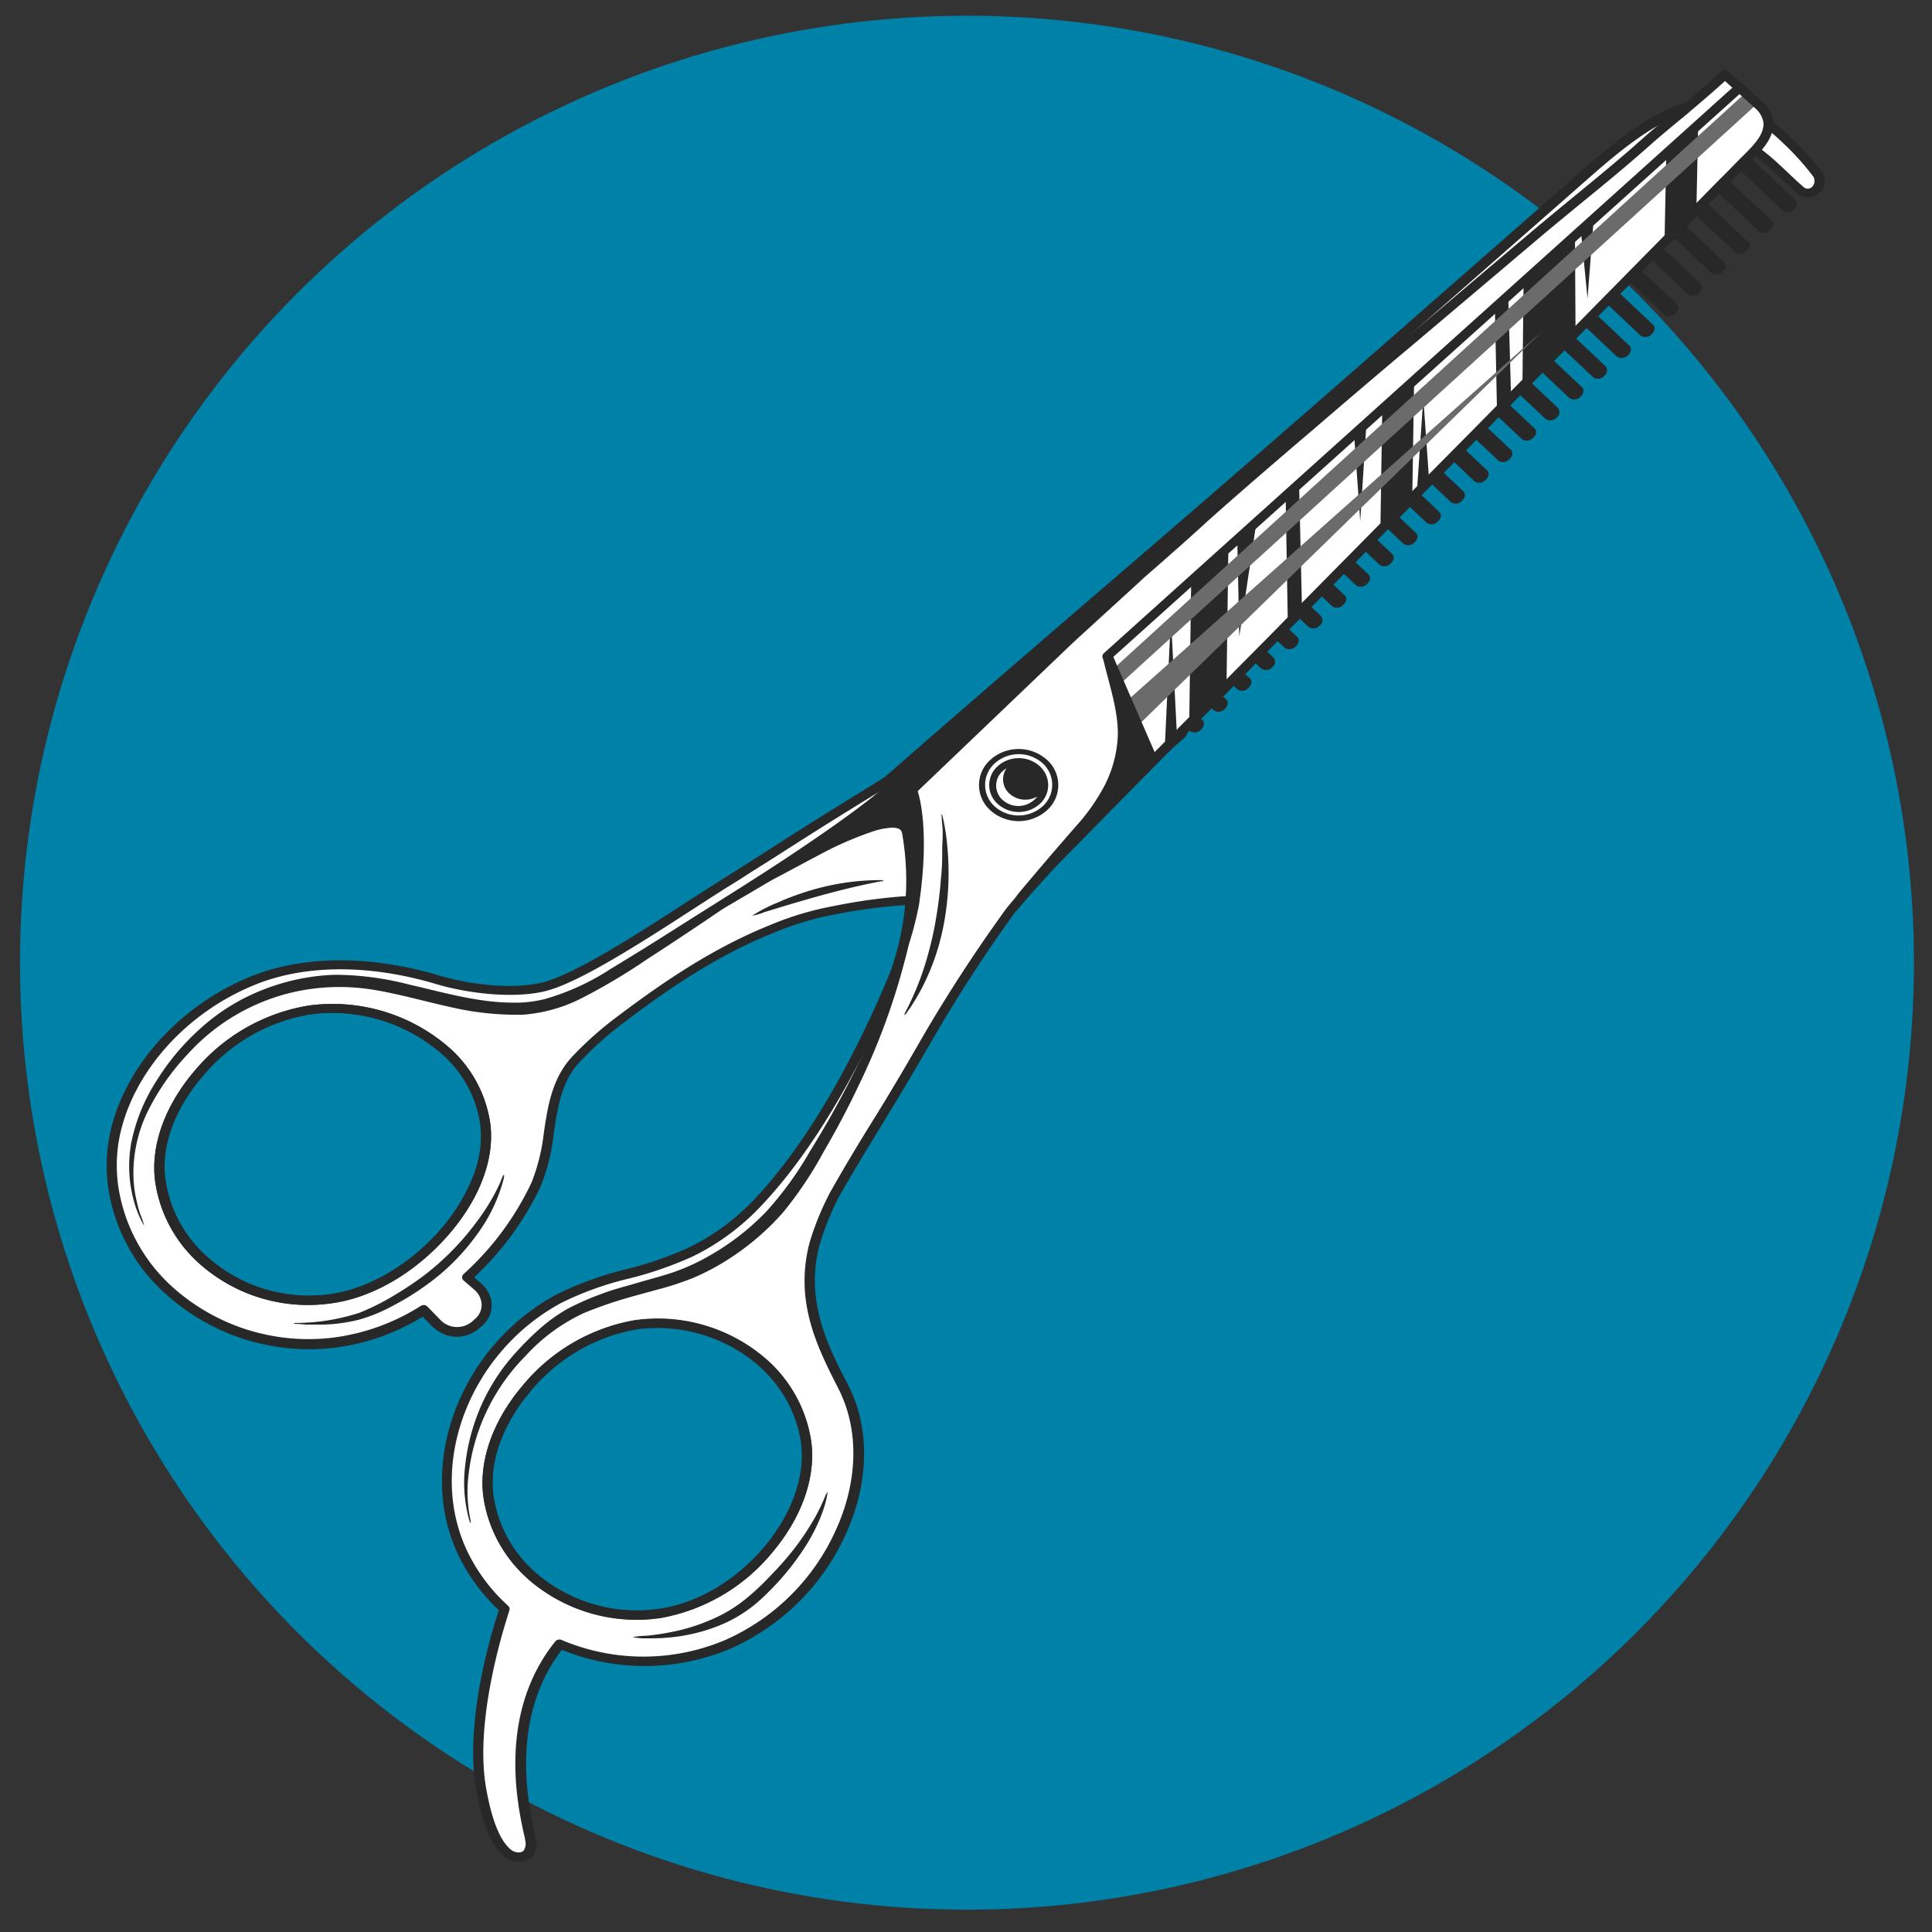 <svg xmlns="http://www.w3.org/2000/svg" viewBox="0 0 200 200"><rect x="0" y="0" width="200" height="200" fill="#333333" stroke="none"/><defs><style>.cls-1{isolation:isolate;}.cls-2{fill:#0081a7;}.cls-3{fill:#282828;}.cls-4{fill:#fff;}.cls-5{fill:none;}.cls-6{fill:#6b6b6b;mix-blend-mode:screen;}</style></defs><title>icon</title><g class="cls-1"><g id="icon3"><circle class="cls-2" cx="100.1" cy="99.66" r="98.03"/></g><g id="icon4"><path class="cls-3" d="M136.29,47.81c-.26-.24-.18-.7.17-1h0a.87.87,0,0,1,1.12-.12l9,8.48c.26.24.18.69-.17,1h0a.87.87,0,0,1-1.12.12Z"/><path class="cls-3" d="M133.83,50c-.26-.25-.18-.7.18-1h0a.86.86,0,0,1,1.11-.13l9,8.48c.26.24.18.7-.18,1h0a.87.87,0,0,1-1.12.12Z"/><path class="cls-3" d="M131.38,52.12c-.26-.24-.18-.7.17-1h0a.87.87,0,0,1,1.12-.12l9,8.47c.26.25.18.7-.17,1h0a.88.88,0,0,1-1.12.12Z"/><path class="cls-3" d="M128.92,54.28c-.26-.25-.18-.7.18-1h0a.87.87,0,0,1,1.11-.12l9,8.48c.26.24.18.7-.18,1h0a.87.87,0,0,1-1.12.12Z"/><path class="cls-3" d="M126.47,56.43a.7.7,0,0,1,.17-1h0a.87.87,0,0,1,1.12-.13l9,8.48a.7.7,0,0,1-.17,1h0a.87.87,0,0,1-1.12.13Z"/><path class="cls-3" d="M124,58.58c-.26-.24-.18-.69.18-1h0a.86.86,0,0,1,1.11-.12l9,8.48c.26.24.18.69-.18,1h0a.87.87,0,0,1-1.12.12Z"/><path class="cls-3" d="M121.56,60.74a.7.7,0,0,1,.17-1h0a.87.87,0,0,1,1.12-.13l9,8.48a.7.7,0,0,1-.17,1h0a.87.87,0,0,1-1.12.12Z"/><path class="cls-3" d="M119.1,62.89c-.26-.24-.18-.7.18-1h0a.86.86,0,0,1,1.11-.12l9,8.47c.26.25.18.7-.18,1h0a.88.88,0,0,1-1.12.12Z"/><path class="cls-3" d="M116.65,65.05c-.26-.25-.18-.7.17-1h0a.88.88,0,0,1,1.12-.12l9,8.48c.26.24.18.7-.17,1h0a.87.87,0,0,1-1.12.12Z"/><path class="cls-3" d="M114.19,67.2c-.26-.25-.18-.7.18-1h0a.86.86,0,0,1,1.11-.12l9,8.47c.26.25.18.7-.18,1h0a.87.87,0,0,1-1.12.13Z"/><path class="cls-3" d="M175.57,13.35a.7.7,0,0,1,.17-1h0a.87.87,0,0,1,1.12-.13l9,8.48c.26.24.18.7-.17,1h0a.87.87,0,0,1-1.12.12Z"/><path class="cls-3" d="M173.11,15.5c-.26-.24-.18-.7.18-1h0a.87.87,0,0,1,1.12-.12l9,8.47c.26.25.18.7-.18,1h0a.88.88,0,0,1-1.12.12Z"/><path class="cls-3" d="M170.66,17.66c-.26-.25-.18-.7.17-1h0a.88.88,0,0,1,1.12-.12l9,8.48c.26.24.18.7-.17,1h0a.87.87,0,0,1-1.12.12Z"/><path class="cls-3" d="M168.2,19.81c-.26-.25-.18-.7.18-1h0a.87.87,0,0,1,1.12-.13l9,8.48c.26.25.18.7-.18,1h0a.87.87,0,0,1-1.12.13Z"/><path class="cls-3" d="M165.75,22c-.26-.24-.18-.69.17-1h0a.87.87,0,0,1,1.12-.12l9,8.48c.26.24.18.69-.17,1h0a.87.87,0,0,1-1.12.12Z"/><path class="cls-3" d="M163.29,24.12c-.26-.25-.18-.7.18-1h0a.87.87,0,0,1,1.12-.13l9,8.48c.26.25.18.7-.18,1h0a.87.87,0,0,1-1.12.12Z"/><path class="cls-3" d="M160.84,26.27c-.26-.24-.18-.7.17-1h0a.87.87,0,0,1,1.12-.12l9,8.47c.26.25.18.7-.17,1h0a.88.88,0,0,1-1.12.12Z"/><path class="cls-3" d="M158.38,28.43c-.26-.25-.18-.7.18-1h0a.88.88,0,0,1,1.12-.12l9,8.48c.26.24.18.7-.18,1h0a.87.87,0,0,1-1.12.12Z"/><path class="cls-3" d="M155.93,30.58a.7.7,0,0,1,.17-1h0a.87.87,0,0,1,1.12-.12l9,8.47a.7.7,0,0,1-.17,1h0a.87.87,0,0,1-1.12.13Z"/><path class="cls-3" d="M151,34.89a.7.7,0,0,1,.17-1h0a.87.87,0,0,1,1.12-.13l9,8.48a.7.7,0,0,1-.17,1h0a.87.87,0,0,1-1.12.13Z"/><path class="cls-3" d="M146.11,39.2c-.26-.25-.18-.7.17-1h0a.88.88,0,0,1,1.12-.12l9,8.48c.26.24.18.7-.17,1h0a.87.87,0,0,1-1.12.12Z"/><path class="cls-3" d="M153.47,32.73c-.26-.24-.18-.69.18-1h0a.87.87,0,0,1,1.12-.12l9,8.48c.26.24.18.69-.18,1h0a.87.87,0,0,1-1.12.12Z"/><path class="cls-3" d="M148.56,37c-.26-.24-.18-.7.18-1h0a.87.87,0,0,1,1.12-.12l9,8.47c.26.25.18.7-.18,1h0a.88.88,0,0,1-1.12.12Z"/><path class="cls-3" d="M143.65,41.35c-.26-.24-.18-.7.18-1h0a.87.87,0,0,1,1.12-.12l9,8.47c.26.25.18.7-.18,1h0a.87.87,0,0,1-1.12.13Z"/><path class="cls-3" d="M141.2,43.5c-.26-.24-.18-.69.17-1h0a.87.87,0,0,1,1.12-.12l9,8.48c.26.24.18.7-.17,1h0a.87.87,0,0,1-1.12.12Z"/><path class="cls-3" d="M139.82,46.68c-.26-.25-.18-.7.18-1l-.44-.41c.36-.32.22-1,.47-.74L149,53c.26.25.18.7-.18,1h0a.87.87,0,0,1-1.12.13Z"/><path class="cls-4" d="M186.41,19.71A1.24,1.24,0,0,0,188.15,18c-1.77-2.36-5.14-5.63-7.84-6.78-5.46-2.31-11.94,3.15-16.33,7-16,14-31.89,28-48.07,41.91C109.25,65.83,98.57,75.07,92,80.84c-3.8,2.36-7.62,4.7-11.38,7.12-3.11,2-6.27,4-9.37,6-5.18,3.36-11.52,7.41-14.84,8.25s-7.83.25-11-.71c-6.11-1.82-13.15-2.35-19.16.08-7,2.86-12.82,9-14.28,16a16,16,0,0,0-.16,5.43c1.52,10.21,11.84,17.37,23.05,16a22.67,22.67,0,0,0,9.08-3.34l1.38,1.43a3,3,0,0,0,4,.16l.34-.3a2.37,2.37,0,0,0,0-3.63l-1.19-1.06a30.28,30.28,0,0,0,7.16-9.66c1.88-4.18.8-9.37,4.16-13a35.66,35.66,0,0,1,4.55-4,68.27,68.27,0,0,1,15.6-9.37,31.68,31.68,0,0,1,6.57-2,55.35,55.35,0,0,1,8.12-1.06c2.37-.08,5.73-.36,9-.65,0,0,16.48-14.46,18.9-16.57l0,0a10.22,10.22,0,0,1,.31-15.4l47-41.26C179.45,10.74,181.62,15.57,186.41,19.71ZM34,134.47c-8.48,1.05-16.29-4.37-17.44-12.1s7-16.76,15.47-17.81,17,3.93,18.15,11.66S42.53,133.42,34,134.47Z"/><path class="cls-3" d="M17.21,134a18.38,18.38,0,0,1-6-11,16.09,16.09,0,0,1,.16-5.58c1.44-6.91,7.17-13.32,14.58-16.33,5.43-2.2,12.37-2.24,19.53-.1,3.08.92,7.59,1.49,10.73.7,3.37-.85,10.17-5.26,14.66-8.17,1.66-1.08,3.36-2.15,5-3.19,1.44-.91,2.93-1.85,4.38-2.79,3.31-2.13,6.71-4.23,10-6.26l1.34-.84c6.42-5.62,17.09-14.85,23.9-20.69,14.52-12.47,29.07-25.24,43.15-37.6l4.92-4.32c4.1-3.59,11-9.61,16.91-7.09A17.65,17.65,0,0,1,185.12,14a28.93,28.93,0,0,1,3.46,3.74A1.75,1.75,0,0,1,188.3,20a1.7,1.7,0,0,1-2.2.06l0,0c-.65-.56-1.25-1.14-1.83-1.69l-1.07-1c-3-2.75-5.72-4.2-13.08,2.26L123,60.89a9.77,9.77,0,0,0-.3,14.73l0,0a.46.46,0,0,1,.16.34.5.5,0,0,1-.16.34l-18.9,16.57a.49.49,0,0,1-.31.13c-3.06.27-6.54.57-9,.65a56.64,56.64,0,0,0-8,1,30.76,30.76,0,0,0-6.46,1.94c-5.93,2.36-11.15,6-15.48,9.29a35.92,35.92,0,0,0-4.49,4c-1.92,2-2.31,4.65-2.73,7.39A20.62,20.62,0,0,1,56,122.74a30.84,30.84,0,0,1-6.91,9.48l.81.72a3.06,3.06,0,0,1,1,2.16,2.8,2.8,0,0,1-1,2.15l-.35.3a3.49,3.49,0,0,1-4.66-.13l-.05,0v0l-1.08-1.12a22.89,22.89,0,0,1-8.92,3.19A22.14,22.14,0,0,1,17.21,134ZM184.39,14.63a16.66,16.66,0,0,0-4.3-3c-5.3-2.25-11.84,3.49-15.75,6.92l-4.92,4.32C145.35,35.22,130.79,48,116.26,60.47c-6.81,5.85-17.51,15.1-23.91,20.72a.18.18,0,0,0-.07,0l-1.39.85c-3.29,2-6.69,4.13-10,6.26-1.46.94-3,1.88-4.39,2.79-1.64,1-3.34,2.11-5,3.18-5.79,3.76-11.72,7.49-15,8.32s-8.1.25-11.32-.71c-6.92-2.07-13.59-2.05-18.78.06-7.11,2.88-12.6,9-14,15.63a15.36,15.36,0,0,0-.15,5.28,17.54,17.54,0,0,0,5.65,10.42,21.06,21.06,0,0,0,16.81,5.17,22.14,22.14,0,0,0,8.86-3.26.55.55,0,0,1,.68.08l1.4,1.44a2.4,2.4,0,0,0,3.2.12l.34-.3a1.89,1.89,0,0,0,.67-1.45,2.16,2.16,0,0,0-.7-1.51L48,132.56a.42.42,0,0,1-.16-.33.45.45,0,0,1,.15-.34,29.94,29.94,0,0,0,7.05-9.51,20.26,20.26,0,0,0,1.27-5.21c.42-2.76.85-5.61,3-7.87a36.36,36.36,0,0,1,4.61-4.08c4.39-3.31,9.69-7,15.73-9.43a31.8,31.8,0,0,1,6.67-2,56.84,56.84,0,0,1,8.21-1.07c2.38-.08,5.75-.36,8.75-.63L121.66,76a10.67,10.67,0,0,1,.66-15.76l47-41.26c8-7,11.33-5.17,14.55-2.24.36.32.71.66,1.08,1,.56.54,1.15,1.1,1.78,1.64a.62.62,0,0,0,.82,0,.87.87,0,0,0,.16-1.1h0A27.52,27.52,0,0,0,184.39,14.63ZM20.62,130.79a14.06,14.06,0,0,1-4.54-8.36c-.56-3.78,1-8.07,4.23-11.77A19.46,19.46,0,0,1,32,104.09a18.37,18.37,0,0,1,14.5,4.36,12.93,12.93,0,0,1,4.23,7.7c.56,3.77-1.11,8.15-4.59,12s-7.87,6.28-12,6.79A16.9,16.9,0,0,1,20.62,130.79Zm25.15-21.67A17.29,17.29,0,0,0,32.14,105a18.37,18.37,0,0,0-11,6.22c-3.08,3.5-4.54,7.53-4,11a13.12,13.12,0,0,0,4.24,7.82A15.79,15.79,0,0,0,34,134c3.91-.48,8.16-2.89,11.37-6.45s4.88-7.76,4.36-11.27A12.07,12.07,0,0,0,45.77,109.12Z"/><path class="cls-3" d="M20.62,130.79h0a14.06,14.06,0,0,1-4.54-8.36c-.56-3.78,1-8.07,4.23-11.77A19.46,19.46,0,0,1,32,104.09a18.37,18.37,0,0,1,14.5,4.36,12.93,12.93,0,0,1,4.23,7.7c.56,3.77-1.11,8.15-4.59,12s-7.87,6.28-12,6.79A16.9,16.9,0,0,1,20.62,130.79Zm25.15-21.67A17.29,17.29,0,0,0,32.14,105a18.37,18.37,0,0,0-11,6.22c-3.08,3.5-4.54,7.53-4,11a13.12,13.12,0,0,0,4.24,7.82A15.79,15.79,0,0,0,34,134c3.91-.48,8.16-2.89,11.37-6.45A19.24,19.24,0,0,0,48.88,122a11,11,0,0,0,.82-5.74A12.07,12.07,0,0,0,45.77,109.12Z"/><path class="cls-3" d="M91.29,91.11a25.07,25.07,0,0,0-7.16,1,28.89,28.89,0,0,0-3.65,1.33,15.84,15.84,0,0,0-2.61,1.35,5.77,5.77,0,0,0,1.27-.37l1.9-.58q1.59-.48,3.18-.93c2.28-.64,4.57-1.22,6.92-1.67,0,0,.31,0,.3-.09s-.06,0-.15,0Z"/><path class="cls-3" d="M30.72,137.05c.34,0,.69.06,1,.07.58,0,1.17,0,1.76,0a16.77,16.77,0,0,0,3.73-.52,17,17,0,0,0,3.52-1.46,26.83,26.83,0,0,0,3.25-2,22.79,22.79,0,0,0,5.43-5.39,16.8,16.8,0,0,0,2.73-5.71c0-.08.11-.41,0-.43a3.5,3.5,0,0,0-.33.73c-.18.41-.38.82-.59,1.22a22.08,22.08,0,0,1-1.88,2.93A27.65,27.65,0,0,1,43.94,132a35.1,35.1,0,0,1-3.21,2.14,25,25,0,0,1-3.47,1.74,21.34,21.34,0,0,1-6.51,1.07s-.33,0-.33.06.11,0,.3.06Z"/><path class="cls-3" d="M92.66,82.71l-.27-1.1c0-.17-.09-.34-.13-.51s-.1-.24-.07-.26a12.83,12.83,0,0,1-1.38,1.26c-.69.58-1.41,1.12-2.13,1.66-1.89,1.41-3.83,2.75-5.79,4.07-4.26,2.88-8.66,5.57-13,8.33q-3.28,2.09-6.61,4.1a25.09,25.09,0,0,1-6.87,3.16,12.83,12.83,0,0,1-2.62.37,22.9,22.9,0,0,1-3.79-.23c-2.61-.36-5.13-1.07-7.69-1.65a30.85,30.85,0,0,0-7.66-1,22.17,22.17,0,0,0-7.4,1.54,20.84,20.84,0,0,0-6.36,3.89A24.87,24.87,0,0,0,16.13,112a18.42,18.42,0,0,0-2.57,6.45,13.66,13.66,0,0,0,.37,6.13,10.74,10.74,0,0,0,1,2.33,7.17,7.17,0,0,0-.39-1.16,11.6,11.6,0,0,1-.36-1.28,12.54,12.54,0,0,1-.37-3A14.62,14.62,0,0,1,15.32,115a24.38,24.38,0,0,1,4.09-5.85,21.11,21.11,0,0,1,12.46-6.73,21.88,21.88,0,0,1,6.9.06c2.63.44,5.18,1.18,7.77,1.75a30.14,30.14,0,0,0,7.63.81,16.05,16.05,0,0,0,6.09-1.73,62.83,62.83,0,0,0,6.71-4c2.2-1.42,4.38-2.87,6.55-4.33.55-.37,1.09-.76,1.66-1.1l1.7-1C78,92.24,79,91.61,80.1,91,82,90,83.83,89,85.75,88a36.57,36.57,0,0,1,4.32-1.83,7.61,7.61,0,0,1,2.27-.49,1.79,1.79,0,0,1,.69.11,1.07,1.07,0,0,1,.22.15c.08.09.11.27.2.33a2.53,2.53,0,0,0-.12-.77l-.21-.92C93,84,92.82,83.34,92.66,82.71Z"/><path class="cls-4" d="M54.9,190.44c-.33-1.91-3.38-12.23,3-20.21a22.25,22.25,0,0,0,17.38.05c10.27-4.34,16.75-17.28,12-26.63-2.2-4.32-4.5-8.93-3-14.8a28.33,28.33,0,0,1,2.09-5.13c3.1-5.46,5.71-9.34,9.56-16.07a157.26,157.26,0,0,1,8.66-13.39c2.16-2.63,4.39-5,4.39-5,2.49-2.51,2.84-2.88,5.32-5.4l9.34-9.47,10.79-11,11.13-11.29,10.83-11,10-10.14,8.25-8.37,5.8-5.89c1.28-1.3,2.62-2.47,2.59-4a2.86,2.86,0,0,0-1-1.84c-.91-.84-3.53-3.17-3.53-3.17-1.47,1.34-2.87,2.53-4.21,3.67s-2.69,2.22-4,3.38c-3.66,3.26-7.56,6.31-11.32,9.48-4.4,3.71-8.78,7.44-13.19,11.13-4.14,3.48-8.23,7-12.33,10.51-2.92,2.49-5.84,5-8.69,7.55l-.66.6c-10,9.08-31.67,27-31.67,27a28.22,28.22,0,0,1,.13,19.77c-3.21,7.84-8.15,17.34-14.24,23.74a23.81,23.81,0,0,1-6.81,5.06c-4.45,2.18-9.25,2.49-13.62,4.82-9.75,5.22-14.6,17.42-9.83,26.77a18.5,18.5,0,0,0,4.15,5.39s-3.77,10.72-2.45,18.49,3.92,7.17,3.92,7.17S55.22,192.35,54.9,190.44Zm-4.29-35.2c-1.31-7.71,6.63-16.87,15.09-18.07s16.39,4.1,17.69,11.81S76.76,165.85,68.29,167,51.91,163,50.61,155.24Z"/><path class="cls-3" d="M54.59,163.4h0a14,14,0,0,1-4.5-8.09c-.64-3.77.81-8.08,4-11.84a19.35,19.35,0,0,1,11.54-6.76,17.1,17.1,0,0,1,13.79,4.11,14.09,14.09,0,0,1,4.5,8.09c.64,3.77-.82,8.08-4,11.84a19.35,19.35,0,0,1-11.55,6.76A17.08,17.08,0,0,1,54.59,163.4Zm24.08-21.91a16,16,0,0,0-12.89-3.85,18.37,18.37,0,0,0-10.88,6.41c-3,3.55-4.38,7.6-3.78,11.12a13.15,13.15,0,0,0,4.2,7.56,16,16,0,0,0,12.89,3.85c8.37-1.18,15.91-10.19,14.67-17.53A13.16,13.16,0,0,0,78.67,141.49Z"/><ellipse class="cls-3" cx="105.45" cy="81.27" rx="3.58" ry="3.26"/><path class="cls-3" d="M102.55,83.91a3.5,3.5,0,0,1,0-5.28,4.39,4.39,0,0,1,5.8,0,3.5,3.5,0,0,1,0,5.28A4.39,4.39,0,0,1,102.55,83.91Zm5.06-4.61a3.26,3.26,0,0,0-4.32,0,2.61,2.61,0,0,0,0,3.94,3.26,3.26,0,0,0,4.32,0A2.61,2.61,0,0,0,107.61,79.3Z"/><path class="cls-3" d="M93.8,104.93l.51-.73.53-.85c.18-.33.41-.71.63-1.14a23.64,23.64,0,0,0,1.34-3.15,24.46,24.46,0,0,0,1-4,27.94,27.94,0,0,0,.38-4.14,28.87,28.87,0,0,0-.13-3.36c-.09-1-.21-1.71-.31-2.24s-.18-.82-.18-.85-.07-.21-.09-.21,0,.09,0,.23,0,.32.06.86.06,1.29,0,2.22c0,1.1,0,2.22-.13,3.32-.1,1.38-.27,2.74-.49,4.05a34.66,34.66,0,0,1-.89,4A29.52,29.52,0,0,1,95,102c-.17.44-.35.83-.5,1.18l-.41.88-.4.78c-.06.13-.09.21-.07.22S93.72,105,93.8,104.93Z"/><path class="cls-4" d="M104.48,82.14a2,2,0,0,1-.29-2.6,2.14,2.14,0,0,0-.39.28,2,2,0,0,0,0,3,2.44,2.44,0,0,0,3.24,0,1.8,1.8,0,0,0,.32-.36A2.46,2.46,0,0,1,104.48,82.14Z"/><path class="cls-3" d="M85.51,154.67a20.38,20.38,0,0,1-1.19,2.5,28.53,28.53,0,0,1-2.09,3.14,33.63,33.63,0,0,1-2.57,2.91,25.13,25.13,0,0,1-2.79,2.56,14.94,14.94,0,0,1-3.12,1.83,19.8,19.8,0,0,1-4.81,1.44c-.67.13-1.35.21-2,.28a9.77,9.77,0,0,0-1.46.14,6.39,6.39,0,0,0,1.47.13c.71,0,1.42,0,2.13-.07a18.2,18.2,0,0,0,5.08-1.14,14.06,14.06,0,0,0,4.59-2.82,27.73,27.73,0,0,0,4.74-5.66,19.09,19.09,0,0,0,1.55-3.1,10.93,10.93,0,0,0,.65-2.38s-.08.08-.15.24Z"/><path class="cls-3" d="M94.39,94.86a63.4,63.4,0,0,1-3.59,11,99.8,99.8,0,0,1-6.93,13.28,35.85,35.85,0,0,1-4.46,6.19,25.91,25.91,0,0,1-6.09,4.73,21.49,21.49,0,0,1-3.55,1.62c-1.23.42-2.5.74-3.75,1.11s-2.53.68-3.74,1.15a28.41,28.41,0,0,0-3.57,1.57A17.55,17.55,0,0,0,56,137.44a29.58,29.58,0,0,0-2.46,2.42,20.31,20.31,0,0,0-3.6,5.37,20.94,20.94,0,0,0-1.78,6.45,14.43,14.43,0,0,0,.37,5.51s.12.49.18.47-.1-.81-.11-.87a11.5,11.5,0,0,1-.15-1.16,14.24,14.24,0,0,1,.06-3,20.75,20.75,0,0,1,5.9-12.27,18.83,18.83,0,0,1,6.14-4.48c1.2-.48,2.4-.92,3.65-1.3s2.52-.71,3.78-1.06a30.73,30.73,0,0,0,3.7-1.2,23.89,23.89,0,0,0,3.48-1.81,26.6,26.6,0,0,0,5.9-5,39.67,39.67,0,0,0,4.21-6.29q1.92-3.28,3.55-6.71a69.68,69.68,0,0,0,4.78-12.84c.27-1,.51-2.09.72-3.14a17.83,17.83,0,0,0,.34-2.48,3,3,0,0,0-.24.8Z"/><path class="cls-4" d="M103,83.51A3,3,0,0,1,103,79a3.72,3.72,0,0,1,4.92,0,3,3,0,0,1,0,4.48A3.74,3.74,0,0,1,103,83.51Zm4.62-4.21a3.26,3.26,0,0,0-4.32,0,2.61,2.61,0,0,0,0,3.94,3.26,3.26,0,0,0,4.32,0A2.62,2.62,0,0,0,107.61,79.3Z"/><path class="cls-5" d="M68.28,167c8.47-1.19,16.41-10.36,15.1-18.07s-9.22-13-17.69-11.8-16.4,10.35-15.09,18.06S59.82,168.23,68.28,167Z"/><path class="cls-3" d="M115.72,76a12.41,12.41,0,0,1-1.79,6.06,19.87,19.87,0,0,1-2.37,3.27c-3.2,3.64-6.42,7.51-6.42,7.51a13.33,13.33,0,0,1,1.23-.92c.35-.32.66-.67,1-1,1.41-1.49,2.91-2.91,4.35-4.38L113,85.27l1.37-1.39L119,79.16l-4.83-11.09C114.76,70.7,115.72,73.29,115.72,76Z"/><polygon class="cls-3" points="172.31 25.11 172.5 15.64 175.8 12.59 175.61 21.76 172.31 25.11"/><polygon class="cls-3" points="142.9 54.71 143.09 42.43 146.39 39.39 146.2 51.36 142.9 54.71"/><polygon class="cls-3" points="123.11 74.81 123.31 60.26 127.16 56.71 126.97 70.95 123.11 74.81"/><polygon class="cls-3" points="157.6 39.93 157.72 29.48 163.04 24.59 163.1 34.4 157.6 39.93"/><polygon class="cls-3" points="154.97 42.59 154.75 31.85 156.13 30.6 156.43 41.24 154.97 42.59"/><polygon class="cls-3" points="133.31 64.25 133.09 51.36 134.48 50.12 134.78 62.91 133.31 64.25"/><polygon class="cls-3" points="146.66 51.16 147.34 41.22 147.96 49.98 146.66 51.16"/><polygon class="cls-3" points="120.56 77.8 121.21 63.88 121.86 76.56 120.56 77.8"/><polygon class="cls-3" points="141.46 43.74 140.81 53.96 140.17 44.91 141.46 43.74"/><polygon class="cls-3" points="164.99 22.52 164.34 30.91 163.64 23.75 164.99 22.52"/><polygon class="cls-3" points="130.1 53.83 128.29 65.88 128.08 55.67 130.1 53.83"/><polygon class="cls-6" points="116.17 70.61 115.48 69.03 180.67 9.64 181.89 10.75 116.17 70.61"/><polygon class="cls-6" points="117.67 75.23 116.49 72.7 159.66 34.29 117.67 75.23"/><path class="cls-3" d="M118.87,79l-4.72-10.87a.46.46,0,0,1,.12-.51L179.7,8.75l.73.67L115.25,68l4.59,10.58Z"/><path class="cls-3" d="M93,100.07c3.68-10.88-.8-19-.8-19s10.26-9.41,20.09-16.63l6.07-4.57-7.22,6.6L95,81.9s1.34,3.67.14,11.73c0,0-.86,4.69-2.13,6.44"/><path class="cls-3" d="M52,192h0c-1.23-1.11-2.14-3.43-2.73-6.88-1.22-7.19,1.78-16.66,2.37-18.43a19.43,19.43,0,0,1-4-5.32c-4.77-9.37-.17-21.91,10-27.38a35.12,35.12,0,0,1,7.19-2.6,36.15,36.15,0,0,0,6.44-2.23A23.34,23.34,0,0,0,78,124.25c6.83-7.18,11.79-17.87,14.15-23.6A28,28,0,0,0,92,81.23a.44.44,0,0,1,.13-.53c.22-.18,21.81-18,31.65-27l.51-.45.16-.15c2.85-2.56,5.82-5.1,8.69-7.56l2.1-1.8c3.34-2.86,6.8-5.82,10.24-8.71,2.77-2.31,5.57-4.69,8.28-7l4.91-4.15c1.39-1.17,2.82-2.35,4.2-3.48,2.36-1.94,4.81-3.94,7.11-6,.82-.73,1.68-1.45,2.51-2.14L174,11.05l.19-.16c1.29-1.09,2.62-2.23,4-3.5a.57.57,0,0,1,.74,0s2.63,2.34,3.53,3.17a3.29,3.29,0,0,1,1.13,2.17c0,1.61-1.18,2.83-2.36,4l-.36.36-1.41,1.42L175.05,23l-7.51,7.61-.74.76-5.41,5.48-8.45,8.58-7,7.07L134.85,63.77q-3,3-6,6.08l-4.8,4.88-3.57,3.62-5.78,5.86-1.89,1.93-3.42,3.47S107.16,92,105,94.54a153.38,153.38,0,0,0-8.61,13.33c-2,3.45-3.61,6.12-5.18,8.7-1.48,2.42-2.88,4.71-4.39,7.37a29.05,29.05,0,0,0-2,5c-1.48,5.77.87,10.4,3,14.48,2.29,4.51,2.16,10.19-.35,15.58a23.48,23.48,0,0,1-11.89,11.68,22.81,22.81,0,0,1-17.42.11c-5.38,7-3.49,15.85-2.86,18.78.07.32.13.58.16.77a2,2,0,0,1-.43,1.89,1.75,1.75,0,0,1-1.22.48A2.21,2.21,0,0,1,52,192Zm.6-25.77a.44.44,0,0,1,.13.48c0,.1-3.71,10.7-2.43,18.26.69,4.05,1.7,5.7,2.43,6.36a1.35,1.35,0,0,0,.87.43.32.32,0,0,1,.14,0,.65.65,0,0,0,.46-.18,1.29,1.29,0,0,0,.16-1.1c0-.17-.08-.41-.15-.73-.66-3.07-2.67-12.43,3.28-19.84a.56.56,0,0,1,.65-.14,21.7,21.7,0,0,0,16.94,0,22.54,22.54,0,0,0,11.36-11.19c2.4-5.15,2.53-10.55.36-14.81s-4.59-9-3-15.11a29,29,0,0,1,2.14-5.24c1.51-2.67,2.91-5,4.4-7.39s3.19-5.24,5.16-8.68A158.38,158.38,0,0,1,104.21,94c2.14-2.61,4.38-5,4.41-5L112,85.51l1.9-1.94c1.92-1.95,3.85-3.9,5.77-5.86l3.57-3.61,4.81-4.88q3-3,6-6.08L145.2,51.85l7-7.07,8.45-8.57,5.4-5.49.75-.76,7.5-7.61c1.47-1.48,2.93-3,4.4-4.46l1.4-1.43.37-.36c1.13-1.14,2.11-2.12,2.09-3.35a2.48,2.48,0,0,0-.83-1.52l-3.16-2.84c-1.27,1.15-2.49,2.19-3.67,3.19l-.19.17L173.19,13c-.82.69-1.68,1.4-2.48,2.12-2.32,2.06-4.77,4.07-7.14,6-1.38,1.14-2.81,2.31-4.19,3.47l-4.91,4.16-8.28,7c-3.44,2.88-6.9,5.84-10.24,8.71l-2.1,1.79c-2.86,2.46-5.82,5-8.67,7.55l-.16.14-.5.46c-9.27,8.44-28.91,24.72-31.43,26.79a28.64,28.64,0,0,1,0,19.79c-2.38,5.81-7.4,16.6-14.34,23.9a24.44,24.44,0,0,1-7,5.17,38,38,0,0,1-6.62,2.3,33.1,33.1,0,0,0-7,2.51C48.43,140.08,44,152.06,48.58,161a18.28,18.28,0,0,0,4,5.21l0,.05Zm2-2.87a14,14,0,0,1-4.5-8.09c-.64-3.77.81-8.08,4-11.84a19.35,19.35,0,0,1,11.54-6.76,17.1,17.1,0,0,1,13.79,4.11,14.09,14.09,0,0,1,4.5,8.09c.64,3.77-.82,8.08-4,11.84a19.35,19.35,0,0,1-11.55,6.76A17.08,17.08,0,0,1,54.59,163.4Zm24.08-21.91a16,16,0,0,0-12.89-3.85,18.37,18.37,0,0,0-10.88,6.41c-3,3.55-4.38,7.6-3.78,11.12a13.15,13.15,0,0,0,4.2,7.56,16,16,0,0,0,12.89,3.85c8.37-1.18,15.91-10.19,14.67-17.53A13.16,13.16,0,0,0,78.67,141.49Z"/></g></g></svg>